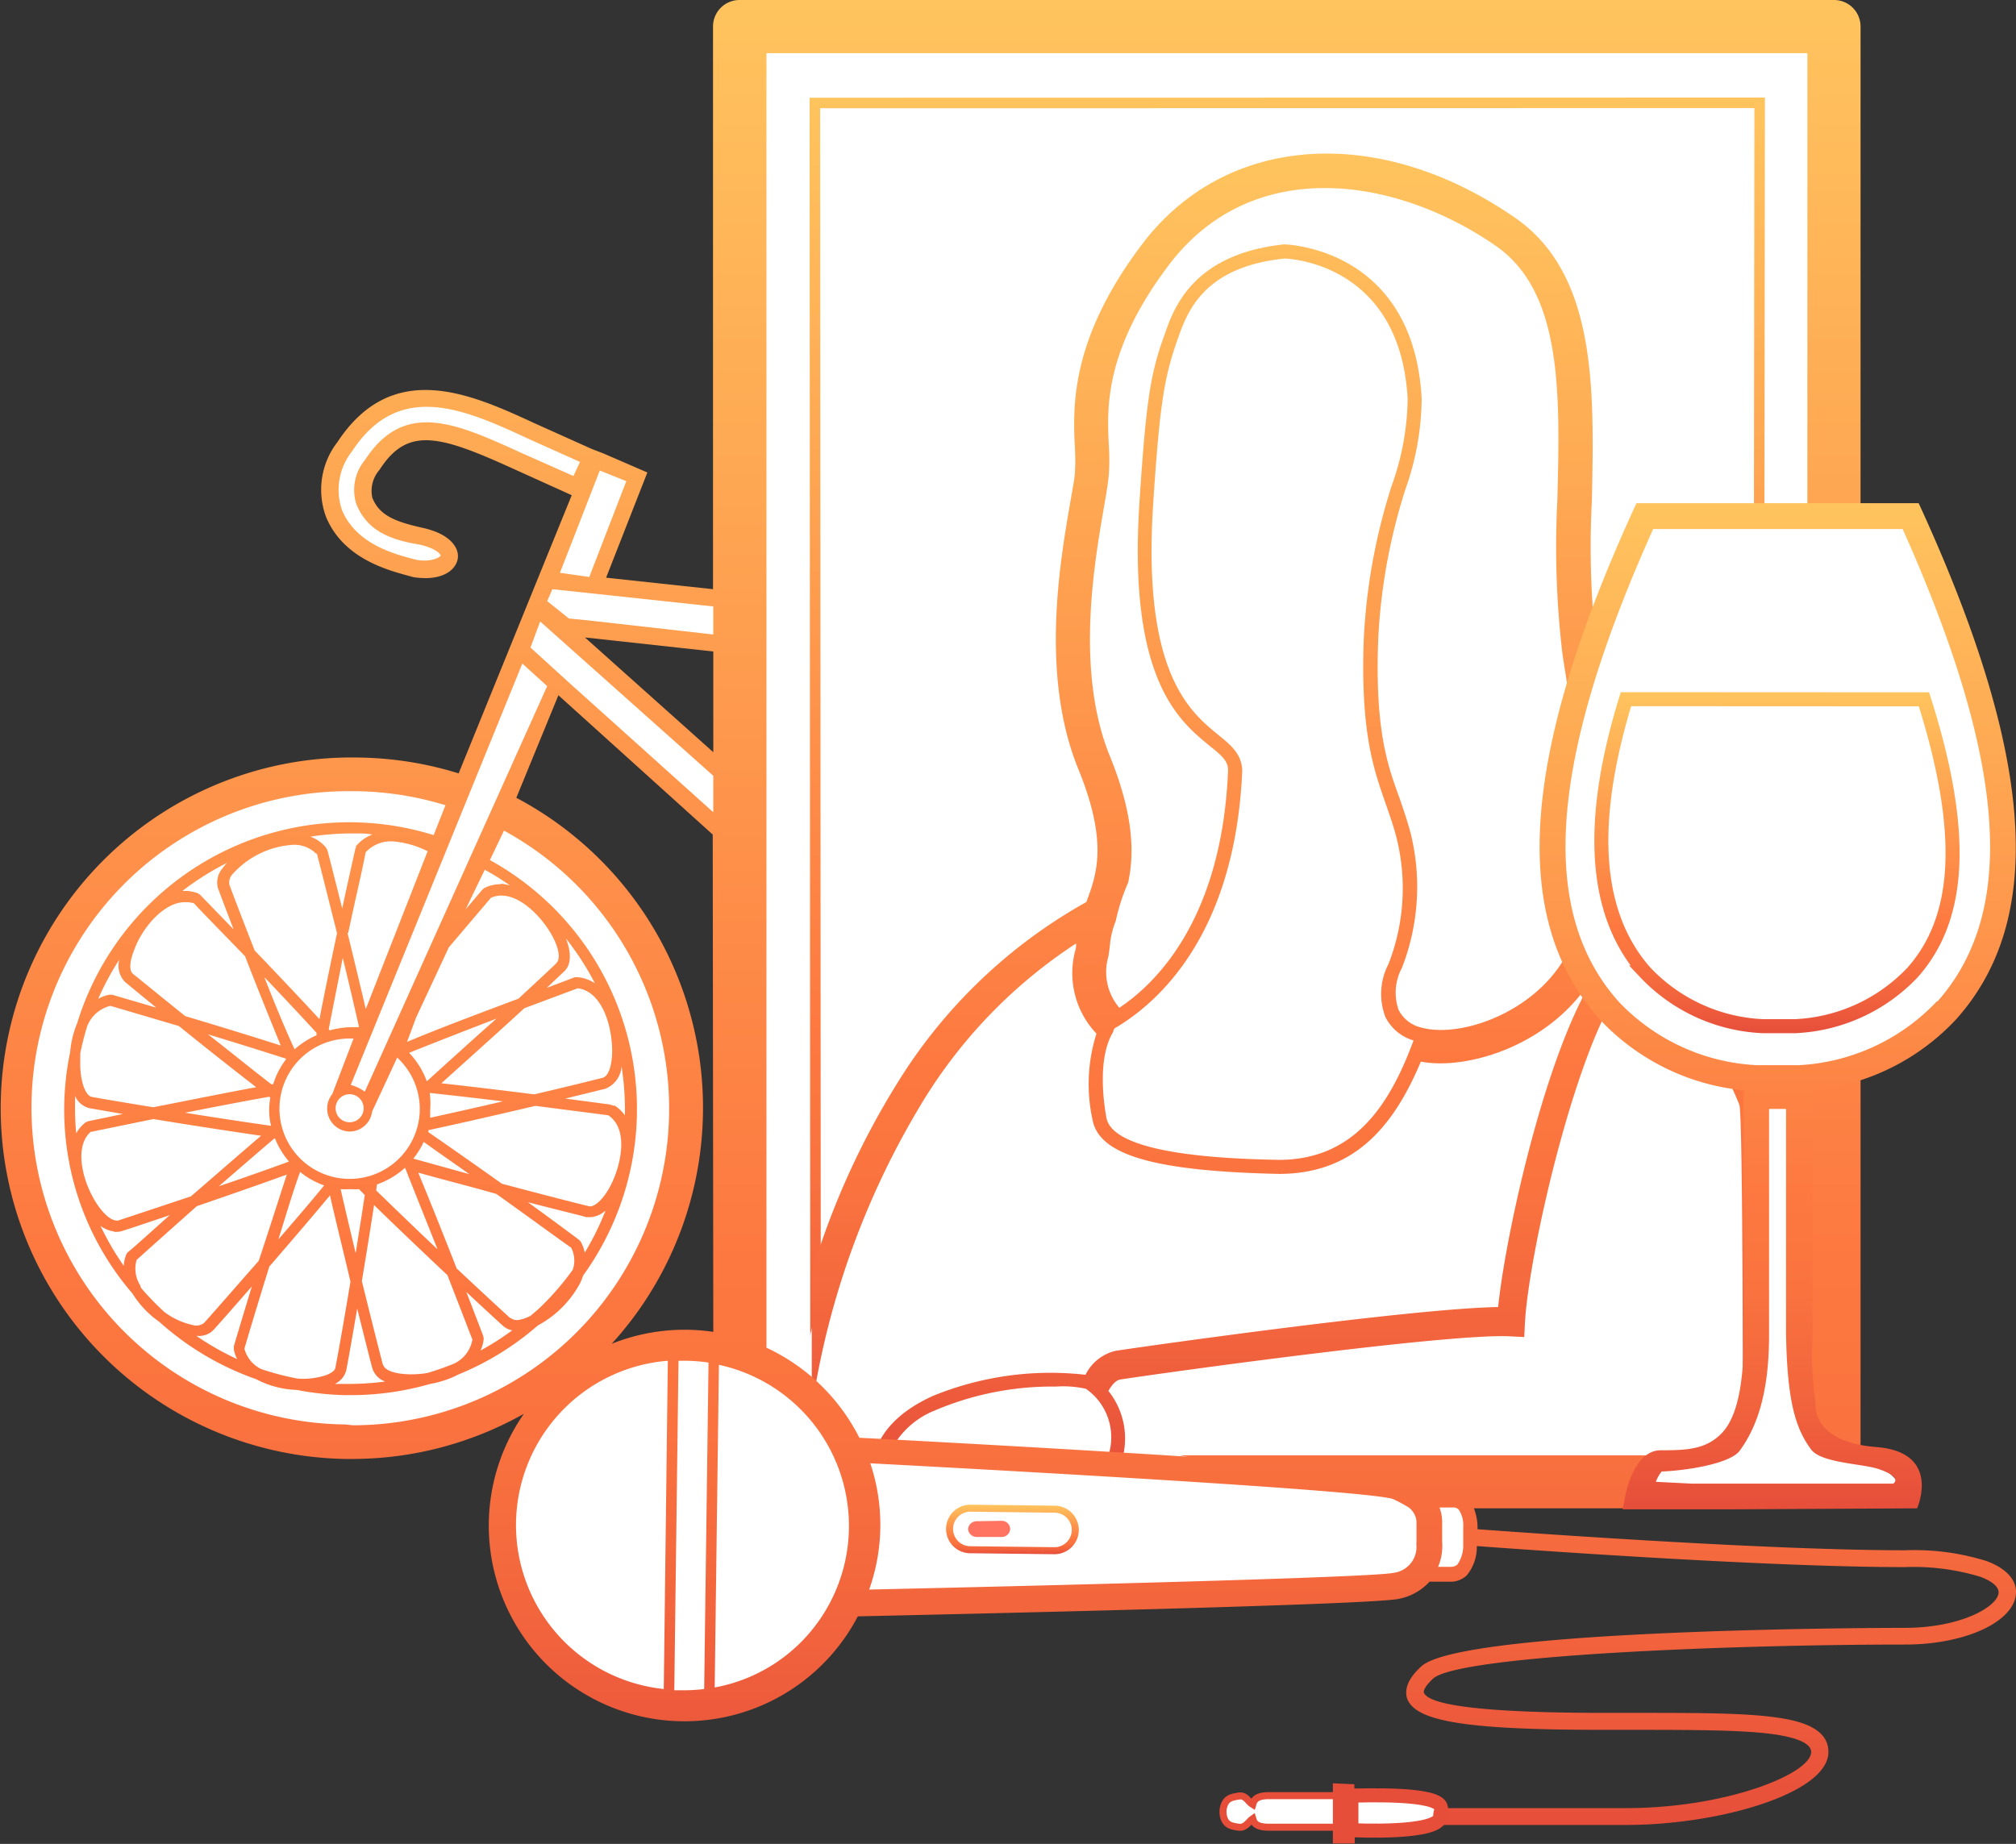 <?xml version="1.0" encoding="utf-8"?>
<svg xmlns="http://www.w3.org/2000/svg" xmlns:xlink="http://www.w3.org/1999/xlink" viewBox="0 0 143.69 131.44">
  <rect x="0" y="0" width="143.69" height="131.44" fill="#333333" stroke="none"/>
  <defs>
    <style>.cls-1,.cls-3,.cls-8{fill:#fff;}.cls-10,.cls-12,.cls-2,.cls-5{fill:none;}.cls-10,.cls-12,.cls-2,.cls-3,.cls-5,.cls-8{stroke-miterlimit:10;}.cls-2{stroke-width:0.75px;stroke:url(#Sfumatura_senza_nome_27);}.cls-3{stroke:#636363;stroke-width:0.77px;}.cls-4{fill:url(#Sfumatura_senza_nome_27-2);}.cls-10,.cls-5{stroke-width:0.5px;}.cls-5{stroke:url(#Sfumatura_senza_nome_27-3);}.cls-6{fill:#ff7360;}.cls-7{fill:url(#Sfumatura_senza_nome_27-4);}.cls-8{stroke:url(#Sfumatura_senza_nome_27-5);}.cls-9{fill:url(#Sfumatura_senza_nome_27-6);}.cls-10,.cls-12{stroke:#e64e3a;}.cls-11{fill:#e64e3a;}</style>
    <linearGradient id="Sfumatura_senza_nome_27" x1="91.75" y1="6.96" x2="91.75" y2="103.7" gradientUnits="userSpaceOnUse">
      <stop offset="0" stop-color="#ffc45e"/>
      <stop offset="0.69" stop-color="#fd7840"/>
      <stop offset="0.78" stop-color="#fa733f"/>
      <stop offset="0.89" stop-color="#f2643d"/>
      <stop offset="1" stop-color="#e64e3a"/>
    </linearGradient>
    <linearGradient id="Sfumatura_senza_nome_27-2" x1="91.81" y1="10.95" x2="91.81" y2="105.58" xlink:href="#Sfumatura_senza_nome_27"/>
    <linearGradient id="Sfumatura_senza_nome_27-3" x1="72.16" y1="107.26" x2="72.16" y2="110.79" xlink:href="#Sfumatura_senza_nome_27"/>
    <linearGradient id="Sfumatura_senza_nome_27-4" x1="71.84" y1="0" x2="71.84" y2="130.1" xlink:href="#Sfumatura_senza_nome_27"/>
    <linearGradient id="Sfumatura_senza_nome_27-5" x1="126.65" y1="49.34" x2="126.65" y2="73.66" xlink:href="#Sfumatura_senza_nome_27"/>
    <linearGradient id="Sfumatura_senza_nome_27-6" x1="126.72" y1="35.87" x2="126.72" y2="107.58" xlink:href="#Sfumatura_senza_nome_27"/>
  </defs>
  <title>onbording_01</title>
  <g id="Livello_2" data-name="Livello 2">
    <g id="_1" data-name="1">
      <path class="cls-1" d="M25.49,56A23,23,0,1,0,48.05,79.41,23,23,0,0,0,25.49,56Z"/>
      <path class="cls-1" d="M25.06,102.77H24.6a23.8,23.8,0,1,1,.9-47.58h0a23.8,23.8,0,0,1-.44,47.59Z"/>
      <circle class="cls-1" cx="24.94" cy="79.02" r="19.99" transform="translate(-54.53 102.47) rotate(-88.92)"/>
      <path class="cls-1" d="M24.74,81.71h0a1.92,1.92,0,0,1-1.6-.93,2.64,2.64,0,0,1-.19-2.48c.76-1.76,11.34-14.14,11.79-14.67l.07-.06a2.21,2.21,0,0,1,.91-.19c1.81,0,3.63,2.12,4.25,3.65.35.86.34,1.53,0,1.88C39,69.8,27.53,80.48,25.72,81.45A2,2,0,0,1,24.74,81.71Z"/>
      <path class="cls-1" d="M24.56,81.19h0a1.86,1.86,0,0,1-1.82-1.3,2.59,2.59,0,0,1,.93-2.8c1.52-1.16,16.8-6.81,17.45-7l0,0h0c1.71.15,2.65,2.21,2.83,4.18.12,1.33-.13,2.76-.95,3C41.85,77.51,26.73,81.19,24.56,81.19Z"/>
      <path class="cls-1" d="M42.13,86.35h0a.82.82,0,0,1-.26,0c-1.29-.3-16.44-4.19-18.24-5.18a1.86,1.86,0,0,1-1-2,2.58,2.58,0,0,1,2.14-2h.12c2.31-.22,17.93,1.9,18.6,2l.09,0c1,.67,1.36,2.08.92,3.87C44.09,84.57,43.11,86.26,42.13,86.35Z"/>
      <path class="cls-1" d="M37,94.45h0a1.08,1.08,0,0,1-.9-.2c-1-.84-12.47-11.52-13.58-13.24a1.87,1.87,0,0,1-.17-1.83,2.38,2.38,0,0,1,1.86-1.29,2.67,2.67,0,0,1,1.24.12c1.81.63,15,10.23,15.52,10.64l.06.07a2.66,2.66,0,0,1-.12,2.54A6.47,6.47,0,0,1,37,94.45Z"/>
      <path class="cls-1" d="M30.28,98.26h0c-1.44.21-3.1,0-3.35-.87-.34-1.22-4.21-16.46-4.2-18.49A1.88,1.88,0,0,1,24.4,77a2.65,2.65,0,0,1,2.42,1c1.18,1.51,7,16.73,7.23,17.37l0,0v0C33.94,97.13,31.94,98,30.28,98.26Z"/>
      <path class="cls-1" d="M24.72,81.56a1.88,1.88,0,0,1-1.54-.84C22,79,16.36,64.44,15.91,63.2a1.2,1.2,0,0,1,.26-1.09,6.66,6.66,0,0,1,4.67-2.28,2.53,2.53,0,0,1,2,.85l0,.08c.17.67,4.22,16.44,4.13,18.36A2.51,2.51,0,0,1,24.72,81.56Z"/>
      <path class="cls-1" d="M24.93,81.49a2.14,2.14,0,0,1-.75-.2c-1.87-.85-14.05-10.76-15-11.59-.43-.37-.44-1.17,0-2.2.63-1.56,2.35-3.7,4.17-3.59a2.21,2.21,0,0,1,.63.13l.08.05c.48.5,11.84,12.17,12.71,13.87a2.64,2.64,0,0,1-.11,2.62A1.86,1.86,0,0,1,24.93,81.49Z"/>
      <path class="cls-1" d="M24.52,81.24C21,81,7.91,78.86,6.47,78.58,5.65,78.41,5.3,77,5.32,75.67c0-2,.83-4.1,2.52-4.37h.09c.66.19,16.3,4.74,17.91,5.79A2.59,2.59,0,0,1,27,79.82a1.86,1.86,0,0,1-1.72,1.42A5.89,5.89,0,0,1,24.52,81.24Z"/>
      <path class="cls-1" d="M8.19,87.39c-1-.16-2.19-2-2.6-3.6s-.13-2.82.76-3.5l.08,0C7.11,80.12,23,76.77,25,76.94a2.58,2.58,0,0,1,2.3,1.94,1.84,1.84,0,0,1-.86,2C24.66,82,9.83,87,8.57,87.36A.85.85,0,0,1,8.19,87.39Z"/>
      <path class="cls-1" d="M13.73,94.82a6.65,6.65,0,0,1-4.06-3,2.57,2.57,0,0,1-.24-2.27l.05-.08C10,89,22.1,78.12,23.83,77.31a2.66,2.66,0,0,1,1.56-.21,2.3,2.3,0,0,1,1.7,1.16,1.88,1.88,0,0,1,0,1.74c-.92,1.83-11.29,13.62-12.15,14.55A1.26,1.26,0,0,1,13.73,94.82Z"/>
      <path class="cls-1" d="M23.45,98.34a6.65,6.65,0,0,1-5-.43A2.57,2.57,0,0,1,17,96.09V96c.19-.66,4.85-16.27,5.91-17.86a2.64,2.64,0,0,1,1.22-1,2.3,2.3,0,0,1,2.06.11,1.88,1.88,0,0,1,.87,1.51c.17,2-2.54,17.51-2.8,18.75A1.25,1.25,0,0,1,23.45,98.34Z"/>
      <circle class="cls-1" cx="24.94" cy="79.02" r="5.4" transform="translate(-54.53 102.48) rotate(-88.93)"/>
      <polyline class="cls-1" points="24.61 77.62 39.02 41.3 41.82 42.98 26.34 78.74"/>
      <polygon class="cls-1" points="39.02 41.3 42.4 32.78 45.45 33.83 41.82 42.98 39.02 41.3"/>
      <polygon class="cls-1" points="54.44 42.96 39.02 41.3 37.87 44.4 54.44 46.2 54.44 42.96"/>
      <polygon class="cls-1" points="54.44 57.65 38.21 43.15 36.96 46.26 54.44 61.94 54.44 57.65"/>
      <path class="cls-1" d="M29.55,40.52c-1.28-.36-4.56-1-5.75-3.91a5,5,0,0,1,.77-4.78c3.61-5.53,8.76-3.19,13.29-1.13,2,.92,2,.91,4.28,1.92l-1,2.14L36.9,32.84c-5-2.28-8-3.39-10.36.27A2.8,2.8,0,0,0,26,35.71c.61,1.48,1.76,2.13,4.07,2.52C33.15,38.93,32.3,41,29.55,40.52Z"/>
      <polygon class="cls-1" points="42.38 41.62 39.02 41.3 40.12 38.52 43 39.97 42.38 41.62"/>
      <circle class="cls-1" cx="24.94" cy="79.02" r="1.23" transform="translate(-54.51 102.52) rotate(-88.96)"/>
      <rect class="cls-1" x="52.74" y="1.89" width="77.97" height="103.73"/>
      <polygon class="cls-1" points="58.08 7.34 58.13 103.32 125.31 103.14 125.42 7.33 58.08 7.34"/>
      <polygon class="cls-2" points="58.08 7.34 58.13 103.32 125.31 103.14 125.42 7.33 58.08 7.34"/>
      <path class="cls-1" d="M127.06,105.58,127.12,85c-2.64-11-10.67-23.2-31.54-23.75-30.15-.8-38.67,30.31-39.38,44.26"/>
      <path class="cls-1" d="M76.73,104.17s.43-6.42,2.94-6.82,23.56-3.34,28-3.1c.28-5.25,4.06-22.05,8-25.59"/>
      <path class="cls-1" d="M103.23,50c3.42-6-16.5.38-16.5.38s.11,3,.61,6.9c.29,8.11-1.17,10.92-7.44,15-2.48,1.61-1.75,6.33-1.54,7.5.45,2.46,5.52,3.29,12.79,3.45,11.08,0,10.46-15.45,14.9-20.34C106.06,62.84,98.37,58.54,103.23,50Z"/>
      <path class="cls-3" d="M81.66,42.35a14.9,14.9,0,0,0,6.8,12.07l6.37-.33c6.07-2.56,8.89-1.31,9.3-7.58l1.78-19.18c.4-6.27-2.72-11.54-8.59-11.86l-5.61-.31c-5.87-.32-9.25,4.62-9.66,10.89C82.05,26.06,81.44,39.47,81.66,42.35Z"/>
      <path class="cls-1" d="M100.87,74.4c3.5,1,10.23-1.4,12.35-6.83,2.28-5.86,1-10.94-.62-21.16s2.51-24.46-5.28-29.87c-8.33-5.78-19-6.31-25,1.63S78,31,77.86,33.65,74.79,46.49,78,54.39s.11,9.87-.08,12.79c-.09,1.35-1.06,3.63,1.36,5.94"/>
      <path class="cls-1" d="M78.79,73.06C82.27,71.24,87.56,66.3,88,55c.13-3.19-7.48-1.53-6.35-19.06.48-7.45.85-9.28,1.76-11.89.75-2.16,2.1-5.48,8.1-6.11,0,0,8.7.09,9.26,10.52.24,4.35-2.8,8.64-3.1,17.15s1.33,10.2,2.33,14a15.45,15.45,0,0,1-.6,9.29c-.88,2.08-.7,4.16,1.76,4.85"/>
      <path class="cls-1" d="M62.66,104.36l16.73-.11a4.78,4.78,0,0,0-1.7-5.62C76.58,98,63.82,98,62.66,104.36Z"/>
      <path class="cls-4" d="M125.77,77.79a28.31,28.31,0,0,0-10.67-12.2c1.08-4.46.38-8.87-.7-15.51-.19-1.2-.4-2.48-.61-3.86a63.11,63.11,0,0,1-.33-10.52c.17-7.93.35-16.13-5.45-20.16-9.74-6.76-20.69-6-26.63,1.9-5.17,6.85-4.91,11.7-4.76,14.6a14.32,14.32,0,0,1,0,1.52c0,.46-.18,1.3-.34,2.27-.75,4.32-2.13,12.36.58,19,2.12,5.2,1.32,7.48.57,9.47a37,37,0,0,0-13.53,13A56.15,56.15,0,0,0,57.86,90.7v9.69a58.63,58.63,0,0,1,7.93-21.9A35.62,35.62,0,0,1,76.7,67.25c0,.17,0,.34-.07.54a6.26,6.26,0,0,0,1.52,5.89,11.91,11.91,0,0,0-.28,6.14c.46,2.52,4.43,3.67,13.29,3.86,5.55,0,8.27-3.64,10.11-8a8.09,8.09,0,0,0,1.37.12c4,0,9.65-2.55,11.71-7.83,0-.1.43-.07.6,0-4.07,3.88-7.57,19.35-8.17,25.2-6.19.1-25.66,2.87-27.25,3.12A3.2,3.2,0,0,0,77.37,98a22.14,22.14,0,0,0-10.86,1.5c-2.51,1.13-4,2.74-4.34,4.77l-.11.59,17.66-.12.13-.31A5.43,5.43,0,0,0,79,99.15c.26-.45.54-.76.84-.81,2.6-.41,23.46-3.32,27.8-3.08l1,.05.05-1c.27-5.18,4.1-21.82,7.76-25.07l.24.15c3.76,3.15,5.71,5.46,7.28,9.36.28.69.25,25,.25,25,.2.61,1.55,0,1.55,0Zm-34.6,4.89c-2.92-.06-11.8-.25-12.31-3-.2-1.08-.65-4.3.49-6.13,0,0,0-.12.1-.25C82.32,71.62,88,66.88,88.54,55c0-1.2-.76-1.85-1.69-2.6-2-1.64-5.44-4.38-4.66-16.44.47-7.26.81-9.12,1.74-11.76.68-1.93,1.81-5.17,7.63-5.77.08,0,8.23.2,8.77,10A18.81,18.81,0,0,1,99.2,34.6a42.3,42.3,0,0,0-2,11c-.23,6.56.68,9.16,1.56,11.68.28.8.55,1.56.78,2.45a14.84,14.84,0,0,1-.58,9,4.6,4.6,0,0,0-.21,3.78,3.3,3.3,0,0,0,2,1.66C99.09,78.65,96.6,82.67,91.17,82.68ZM112.9,64.32a19.66,19.66,0,0,1-.56,2.1c-.08.23-.16.47-.25.7-1.84,4.72-7.71,6.94-10.74,6.14h0A2.44,2.44,0,0,1,99.69,72a3.71,3.71,0,0,1,.23-3,15.91,15.91,0,0,0,.62-9.62c-.25-.93-.53-1.74-.8-2.52C98.88,54.51,98,52,98.23,45.62a41.48,41.48,0,0,1,1.94-10.74,19.74,19.74,0,0,0,1.16-6.46c-.58-10.73-9.6-11-9.81-11h0C85,18.11,83.64,22,83,23.87c-1,2.74-1.31,4.65-1.79,12-.81,12.58,2.84,15.52,5,17.29.91.73,1.34,1.11,1.32,1.78-.43,10.31-4.9,15-7.75,16.9A3.94,3.94,0,0,1,79,68.18c.05-.34.1-.65.12-.92a5.83,5.83,0,0,1,.4-1.59,14.24,14.24,0,0,1,.89-2.76c.43-2,.43-4.74-1.3-9-2.45-6-1.14-13.6-.44-17.68.19-1.08.33-1.93.37-2.53a15.75,15.75,0,0,0,0-1.81c-.15-2.74-.36-6.87,4.27-13,6-7.92,16.26-6.25,23.31-1.36C111.35,20.82,111.2,28,111,35.65a64.77,64.77,0,0,0,.36,10.94c.21,1.38.42,2.67.62,3.87C113,56.62,113.64,60.55,112.9,64.32ZM79,103.75l-15.72.11a6,6,0,0,1,3.31-3.3,21.36,21.36,0,0,1,8.68-1.72A7.36,7.36,0,0,1,77.4,99,4.21,4.21,0,0,1,79,103.75Z"/>
      <path class="cls-1" d="M100.47,112.23l2.91,0c1.51,0,1.41-2.12,1.42-2.78s.16-2.49-1.35-2.5l-2.91,0Z"/>
      <path class="cls-1" d="M60.36,108.16v1.35l-.06,4.8s37.21-.79,39.23-1.25a2.8,2.8,0,0,0,2.35-3.06l0-1.35s.22-1.79-2.31-2.61c-2.34-.76-39.16-2.68-39.16-2.68Z"/>
      <path class="cls-5" d="M75.18,107.58a1.48,1.48,0,0,1,1.46,1.5h0a1.48,1.48,0,0,1-1.5,1.46l-6-.07a1.48,1.48,0,0,1-1.46-1.5h0a1.48,1.48,0,0,1,1.5-1.46Z"/>
      <path class="cls-6" d="M71.4,108.41A.6.6,0,0,1,72,109h0a.6.6,0,0,1-.64.56H69.62A.61.61,0,0,1,69,109h0a.61.61,0,0,1,.64-.56Z"/>
      <circle class="cls-1" cx="48.79" cy="108.74" r="12.85" transform="translate(-60.52 156.23) rotate(-89.32)"/>
      <line class="cls-1" x1="47.68" y1="120.68" x2="47.99" y2="96.63"/>
      <line class="cls-1" x1="50.87" y1="96.73" x2="50.56" y2="120.73"/>
      <path class="cls-7" d="M141.6,111.28a17.25,17.25,0,0,0-5.8-.77c-9.25,0-25-1.1-30.49-1.5a3.78,3.78,0,0,0-.26-1.49h25.67a1.89,1.89,0,0,0,1.89-1.89V1.89A1.89,1.89,0,0,0,130.71,0h-78a1.89,1.89,0,0,0-1.89,1.89V42l-7.62-.82.09-.23,2.85-7.27L43,32.32,42.17,32l-4.05-1.82C33.59,28.09,28,25.53,24.06,31.5a5.56,5.56,0,0,0-.82,5.35c1.21,2.93,4.32,3.77,5.82,4.18l.4.11a5.38,5.38,0,0,0,.86.07c1.4,0,2.16-.64,2.3-1.35s-.41-1.77-2.48-2.23-3.1-.92-3.6-2.14a2.27,2.27,0,0,1,.51-2c2-3.11,4.25-2.48,9.59-.05l4.11,1.86L32.69,55.13A25.1,25.1,0,0,0,25.53,54a25,25,0,1,0-.95,50h.48a24.88,24.88,0,0,0,12.28-3.22,13.95,13.95,0,0,0,11.28,21.92h.17a13.93,13.93,0,0,0,12.35-7.48c6.36-.14,36.62-.81,38.57-1.25a4,4,0,0,0,2.18-1.22l1.48,0h0a1.64,1.64,0,0,0,1.18-.46,3.18,3.18,0,0,0,.71-2.08c5.57.41,21.27,1.5,30.51,1.5a16.35,16.35,0,0,1,5.38.69c.83.31,1.3.71,1.3,1.1,0,1-2.66,2.54-6.68,2.54-.32,0-31.5,0-34.47,2.75-.91.83-1.23,1.6-1,2.31.63,1.63,4.3,2.21,14,2.21H116c4.3,0,7.72,0,10,.26,2,.24,3.09.68,3.09,1.32,0,1.54-6,4-13.21,4H101.73v1.2h14.18c6.66,0,14.41-2.27,14.41-5.2,0-1.8-2.22-2.29-4.15-2.52-2.38-.28-5.84-.27-10.18-.27h-1.62c-8.17,0-12.51-.49-12.88-1.44-.05-.14.09-.47.65-1,1.82-1.66,21.16-2.43,33.66-2.43,4.35,0,7.89-1.68,7.89-3.75C143.69,112.85,143.32,111.93,141.6,111.28ZM50.84,94.94A14,14,0,0,0,49,94.79h0a14,14,0,0,0-5.4,1A25,25,0,0,0,36.8,56.87l3-7.31,11,9.93Zm0-41.32-9.15-8.18,9.15,1ZM37.15,32.28c-4.65-2.12-8.33-3.79-11.13.5a3.35,3.35,0,0,0-.62,3.16c.78,1.9,2.38,2.53,4.5,2.88,1.28.29,1.52.74,1.51.79s-.54.49-1.72.3l-.31-.08c-1.41-.38-4-1.09-5-3.46a4.42,4.42,0,0,1,.72-4.21c3.33-5.08,8-3,12.52-.9l3.72,1.67-.47,1Zm5.6,1.26,1.89.76L42,41.13l-2.09-.3ZM39.37,42l11.47,1.23v2l-8.87-1-1.42-.14L39,42.85Zm-.87,2.3,12.34,11v2.6L40.49,48.6h0l-2.68-2.44Zm-1.27,3L39,48.91,26,77.82A2.89,2.89,0,0,0,25,77.34Zm3.1,19.59,0,0a19.54,19.54,0,0,1,2.07,3.2,2.65,2.65,0,0,0-1.21-.43l-.22,0-2,.76,1.3-1.23C40.7,68.73,40.74,67.91,40.33,66.89ZM34.43,95.2s-.49-1.29-1.19-3.1c1.36,1.27,2.38,2.21,2.65,2.44a1.28,1.28,0,0,0,.62.29,19.5,19.5,0,0,1-2.26,1.44,2.63,2.63,0,0,0,.23-.86Zm-17.77.95a2.57,2.57,0,0,0,.24.73A19.57,19.57,0,0,1,14,95.23h.12a1.42,1.42,0,0,0,1.09-.42c.25-.27,1.33-1.49,2.74-3.11-.73,2.4-1.26,4.18-1.28,4.26v.18ZM8.91,70l2.23,1.83L8,70.91l-.13,0H7.78A2.52,2.52,0,0,0,7,71.2,19.55,19.55,0,0,1,8.5,68.41,1.68,1.68,0,0,0,8.91,70Zm6.63-6.68c.11.31.53,1.42,1.11,2.93l-2.41-2.49-.16-.09a2.57,2.57,0,0,0-.74-.16H13a19.64,19.64,0,0,1,3.18-2,3.55,3.55,0,0,0-.3.36A1.55,1.55,0,0,0,15.54,63.33ZM23.68,78a1.59,1.59,0,0,0-.36,1,1.63,1.63,0,0,0,1.6,1.66h0a1.62,1.62,0,0,0,1.19-.53h0a1.61,1.61,0,0,0,.41-.89l1.79-3.85a5,5,0,0,1,1.61,3.74,5,5,0,1,1-10-.19,5,5,0,0,1,5-4.91H25l.2,0Zm1.24,0a1,1,0,0,1,0,2A1,1,0,0,1,24.92,78Zm5.71-.09,0,0c1.58.17,3.36.37,5.21.6-1.71.4-3.51.8-5.18,1.17,0-.18,0-.36,0-.55A5.78,5.78,0,0,0,30.63,77.94Zm-.22-.86h0a5.81,5.81,0,0,0-1.25-2c1.91-.77,4.1-1.62,6.23-2.44C33.81,74,32,75.65,30.41,77.09Zm3.12,6.67-4.07-1.13a5.79,5.79,0,0,0,.74-1.19C31.26,82.16,32.38,82.94,33.53,83.75Zm-2.32,5.36c-1.47-1.38-3-2.87-4.4-4.22l.06-.43a5.81,5.81,0,0,0,2-1.19h0C29.6,85.09,30.43,87.15,31.21,89.12ZM26,85.19c-.2,1.34-.43,2.76-.65,4.14-.37-1.53-.74-3.11-1.07-4.56a5.81,5.81,0,0,0,.59,0h.1a5.82,5.82,0,0,0,.62,0Zm-5.62-9.67a5.69,5.69,0,0,0-.91,1.77l-.13,0c-1.47-1.13-3-2.38-4.52-3.56,1.94.59,3.86,1.19,5.55,1.73Zm-1.49-5.82c1.27,1.34,2.54,2.69,3.67,3.92l0,.18a5.7,5.7,0,0,0-1.56,1C20.25,73.2,19.53,71.4,18.86,69.71Zm.38,8.55a4.61,4.61,0,0,0,.05,2c-2-.28-4.13-.61-6.13-.93,2-.4,4.09-.8,6-1.14Zm.33,2.9a5.81,5.81,0,0,0,1,1.65c-1.58.58-3.31,1.19-5,1.76C16.94,83.4,18.31,82.21,19.56,81.15Zm3.51,3.34c-1,1.24-2.16,2.57-3.27,3.86.52-1.64,1-3.3,1.55-4.81A5.77,5.77,0,0,0,23.07,84.49Zm2-11.27a6,6,0,0,0-1.61.23l-.07-.08c.3-1.58.66-3.35,1-5.09.41,1.68.81,3.38,1.16,4.94v0Zm-.29-6.72c.49-2.33,1-4.45,1.24-5.74A2.44,2.44,0,0,1,28.22,60a6.68,6.68,0,0,1,2.26.68L26.07,71.93C25.65,70.13,25.19,68.23,24.77,66.5Zm.57-6.14-.07.16c0,.05-.41,1.82-.93,4.24-.57-2.27-1-4-1.07-4.19l-.09-.16a2.61,2.61,0,0,0-1.11-.77,19.51,19.51,0,0,1,2.87-.23h.38c.39,0,.78,0,1.17.08A2.75,2.75,0,0,0,25.34,60.36Zm-2.8.49c.35,1.37.87,3.43,1.43,5.67-.42,2-.87,4.15-1.25,6.13-1.5-1.63-3.16-3.37-4.62-4.9-.94-2.4-1.66-4.29-1.8-4.69a.86.86,0,0,1,.21-.73,6.31,6.31,0,0,1,4.35-2.11A2.22,2.22,0,0,1,22.53,60.85Zm-9.35,3.46h.12a3.65,3.65,0,0,1,.45.07c1,1.06,2.31,2.39,3.66,3.79.77,2,1.68,4.25,2.54,6.36-2.21-.71-4.68-1.46-6.81-2.1-1.92-1.54-3.4-2.76-3.71-3s-.25-.92.09-1.75C10.07,66.28,11.61,64.31,13.18,64.31ZM7.87,71.7l4.88,1.44c1.67,1.35,3.65,2.92,5.51,4.36-2.44.45-5.13,1-7.34,1.43-2.2-.36-3.91-.65-4.38-.74S5.69,77,5.72,75.67c0-.19,0-.39,0-.58a19.42,19.42,0,0,1,.5-1.95A2.38,2.38,0,0,1,7.87,71.7ZM6.4,79l2.36.41-2.49.52L6.11,80a2.61,2.61,0,0,0-.68.79,19.68,19.68,0,0,1-.08-2.12c0-.18,0-.36,0-.55A1.5,1.5,0,0,0,6.4,79Zm.11,1.68,4.42-.91c2.31.38,5.13.82,7.68,1.19-1.63,1.39-3.4,2.94-5,4.32C11.1,86.12,9,86.81,8.44,87a.46.46,0,0,1-.2,0c-.78-.12-1.86-1.69-2.27-3.3C5.61,82.28,5.83,81.19,6.51,80.65Zm1.61,7.13h.19a1.18,1.18,0,0,0,.36-.05c.34-.1,1.66-.54,3.43-1.14-1.69,1.51-2.9,2.6-3,2.65l-.1.15a2.56,2.56,0,0,0-.18.81,19.6,19.6,0,0,1-1.66-2.85A2,2,0,0,0,8.13,87.78Zm1.62,2c.84-.76,2.45-2.2,4.29-3.83,2-.69,4.32-1.49,6.41-2.25-.65,2-1.34,4.17-2,6.15-2,2.27-3.59,4.1-3.9,4.43a.91.91,0,0,1-.82.14h0a5.3,5.3,0,0,1-2-.92,19.75,19.75,0,0,1-1.68-1.74L10,91.64A2.25,2.25,0,0,1,9.75,89.77Zm9.46.47c1.39-1.61,2.94-3.41,4.32-5.07.45,2,1,4.18,1.46,6.15-.5,3-.94,5.47-1.07,6.1,0,.21-.26.4-.62.55a5.2,5.2,0,0,1-2.09.26,19.45,19.45,0,0,1-2.59-.68,2.25,2.25,0,0,1-1.19-1.45C17.75,95,18.42,92.78,19.21,90.24Zm5.49,7.34c.08-.38.38-2.09.77-4.34.58,2.31,1,4,1.08,4.26a1.48,1.48,0,0,0,.91.94,19.83,19.83,0,0,1-2.88.17c-.24,0-.47,0-.7,0A1.49,1.49,0,0,0,24.7,97.59Zm2.61-.3c-.13-.47-.77-3-1.51-6,.29-1.74.6-3.63.87-5.42,1.69,1.65,3.58,3.44,5.23,5,.72,1.84,1.35,3.48,1.78,4.59a2.32,2.32,0,0,1-1.3,1.71,19.17,19.17,0,0,1-1.87.66l-.28.05C28.74,98.09,27.46,97.83,27.31,97.29Zm9.09-3.34c-.31-.28-1.88-1.72-3.84-3.56-.83-2.11-1.82-4.61-2.74-6.83,1.81.51,3.77,1,5.57,1.52,2.16,1.54,4.15,3,5.33,3.83a2,2,0,0,1,.11,1.58,19.79,19.79,0,0,1-2.29,2.65c-.23.22-.48.42-.72.63a2.88,2.88,0,0,1-.84.29A.71.71,0,0,1,36.4,93.95Zm1.13-8.31c2.3.6,4,1,4.25,1.09l.27,0h.12a1.8,1.8,0,0,0,1-.47,19.34,19.34,0,0,1-1.48,3,2.82,2.82,0,0,0-.29-.78l-.12-.13S39.64,87.15,37.53,85.63Zm4.56.32H42c-.48-.11-3.11-.78-6.23-1.61-1.7-1.21-3.56-2.52-5.23-3.67l0-.15c2.47-.53,5.28-1.18,7.62-1.73l5.19.67c.88.57,1.15,1.82.75,3.45S42.78,85.89,42.09,86Zm1.69-7.16-.32-.1-3.16-.42,2.86-.7A1.84,1.84,0,0,0,44.3,76a19.78,19.78,0,0,1,.24,3.36c0,.05,0,.1,0,.15A2.59,2.59,0,0,0,43.78,78.79Zm-.82-2c-.39.1-2.35.59-4.87,1.18-2.12-.27-4.47-.55-6.62-.79,2-1.81,4.22-3.79,5.91-5.35l3.8-1.42c1.46.16,2.27,2,2.43,3.82C43.73,75.57,43.45,76.67,43,76.81Zm-3.29-8.17c-.25.24-1.3,1.23-2.71,2.53-2.36.89-5.36,2-7.94,3.08l.65-1.74,2.33-5,3-3.53a1.81,1.81,0,0,1,.74-.16c1.61,0,3.32,2,3.88,3.4C39.87,67.87,39.9,68.41,39.67,68.63Zm-4-5.63a2.58,2.58,0,0,0-1.14.27l-.14.12-1.19,1.4L34.55,62a18.21,18.21,0,0,1,1.8,1.12A3,3,0,0,0,35.71,63ZM24.63,101.54A22.57,22.57,0,0,1,25,56.4h.47a22.64,22.64,0,0,1,6.28,1l-.84,2.13A20.28,20.28,0,0,0,5.5,72.94,6.85,6.85,0,0,0,5,75,20.07,20.07,0,0,0,9.45,92.22a6.83,6.83,0,0,0,1.9,2,20.37,20.37,0,0,0,6.9,4.09,6.68,6.68,0,0,0,2.91.77,20.37,20.37,0,0,0,3.4.37H25a20.4,20.4,0,0,0,5.67-.8,6.86,6.86,0,0,0,2-.67,20.3,20.3,0,0,0,5.67-3.5,7.36,7.36,0,0,0,3-3,4.24,4.24,0,0,0,.22-.55,20.27,20.27,0,0,0-6.64-29.62l1-2.1a22.57,22.57,0,0,1-10.78,42.39Zm22.68,18.86A11.75,11.75,0,0,1,47.6,97Zm2.88,0a11.89,11.89,0,0,1-1.39.09h-.15c-.2,0-.4,0-.59,0L48.36,97l.44,0h.14a11.76,11.76,0,0,1,1.56.13ZM57,117.15a11.66,11.66,0,0,1-6.06,3.14l.3-23A11.75,11.75,0,0,1,57,117.15ZM54.63,96.07V3.79h74.19v99.95H84.11c.79.28,13.73,1.12,13.73,1.12-7.33-.81-31.16-2.09-36.59-2.37A14.06,14.06,0,0,0,54.63,96.07Zm46.32,14a1.86,1.86,0,0,1-1.64,2.05c-1.39.31-22.49.86-37.36,1.19a13.78,13.78,0,0,0,.08-9c14.72.78,35.69,2,37.26,2.55a10.25,10.25,0,0,1,1.12.6,1.38,1.38,0,0,1,.55,1l0,1.45Zm3.34,0a2.37,2.37,0,0,1-.41,1.45.68.68,0,0,1-.49.17h-.89a3.85,3.85,0,0,0,.29-1.79v-1.27a3.08,3.08,0,0,0-.19-1.17h1.1a.61.61,0,0,1,.27.15,2,2,0,0,1,.32,1.26Z"/>
      <path class="cls-1" d="M124.22,106.65H136c-.11-.23-1.44-2.8-6.69-4.68-2.68-1-1-6.37-1-6.83V76.85A15.38,15.38,0,0,0,138.77,72c5.14-5.79,6.27-15.75-2.57-35.21h-19c-8.84,19.45-7.72,29.42-2.57,35.21a15.44,15.44,0,0,0,10.55,4.86V95.15c0,9-3.09,8.8-6.84,8.8-1,0-1.56,2.52-1.56,2.52l3.84.19Z"/>
      <path class="cls-8" d="M115.89,49.84c-3.05,9.91-1.82,15.87,1.38,19.48a12.28,12.28,0,0,0,8.38,3.83h2.29a12.28,12.28,0,0,0,8.38-3.83c3.23-3.64,4-9.43.81-19.47Z"/>
      <path class="cls-9" d="M137,36.41l-.25-.54H116.64l-.25.54c-8,17.57-8.76,29.07-2.42,36.2a16.17,16.17,0,0,0,10.32,5.11V95.15c0,3.63-.51,5.9-1.56,7s-2.33,1.23-4.12,1.23h-.24c-1.53,0-2.23,2-2.46,2.93l-.26,1.28,5,0h3.06l12.93-.07s1.79-4-2.91-4.37-4.32-3.09-4.32-3.09a24.63,24.63,0,0,1-.22-4.9V77.72a16.13,16.13,0,0,0,10.28-5.11C145.79,65.48,145,54,137,36.41Zm-2.1,69.35-14.3,0-2.58-.13a2.61,2.61,0,0,1,.42-.74h.13c2.08-.11,4.8-.63,5.42-1.47,1.2-1.63,2.1-4.05,2.1-8.25V79.05h1.21v16.1c.09,4.9.72,6.72,1.79,8.18.76,1,3.84,1,4.92,1.43C135.64,105.34,134.94,105.76,134.94,105.76Zm3.15-34.38a14.58,14.58,0,0,1-9.83,4.55h-3a14.55,14.55,0,0,1-9.87-4.55c-5.73-6.45-4.94-17.15,2.48-33.67h17.78C143,54.23,143.81,64.94,138.09,71.39Z"/>
      <path class="cls-1" d="M89.29,128.64c-.32-.19-.49-.7-1-.61s-1,.13-1.12,1h0s0,.07,0,.11,0,.07,0,.11h0c.08.87.62.93,1.12,1s.72-.42,1-.61c.07.23.14.61,1.15.61H96V128H90.44C89.42,128,89.36,128.41,89.29,128.64Z"/>
      <path class="cls-10" d="M89.29,128.64c-.32-.19-.49-.7-1-.61s-1,.13-1.12,1h0s0,.07,0,.11,0,.07,0,.11h0c.08.87.62.93,1.12,1s.72-.42,1-.61c.07.23.14.61,1.15.61H96V128H90.44C89.42,128,89.36,128.41,89.29,128.64Z"/>
      <path class="cls-11" d="M96.53,127.19,95,127.12,95,129v.53l0,1.88s1.25,0,1.56,0C96.55,129.1,96.53,127.19,96.53,127.19Z"/>
      <path class="cls-1" d="M96.32,128v2.46s6.39.33,6.33-1c0-.34.11-.26.05-.62C102.54,127.76,97,128,96.32,128Z"/>
      <path class="cls-12" d="M96.32,128v2.46s6.39.33,6.33-1c0-.34.11-.26.05-.62C102.54,127.76,97,128,96.32,128Z"/>
    </g>
  </g>
</svg>
